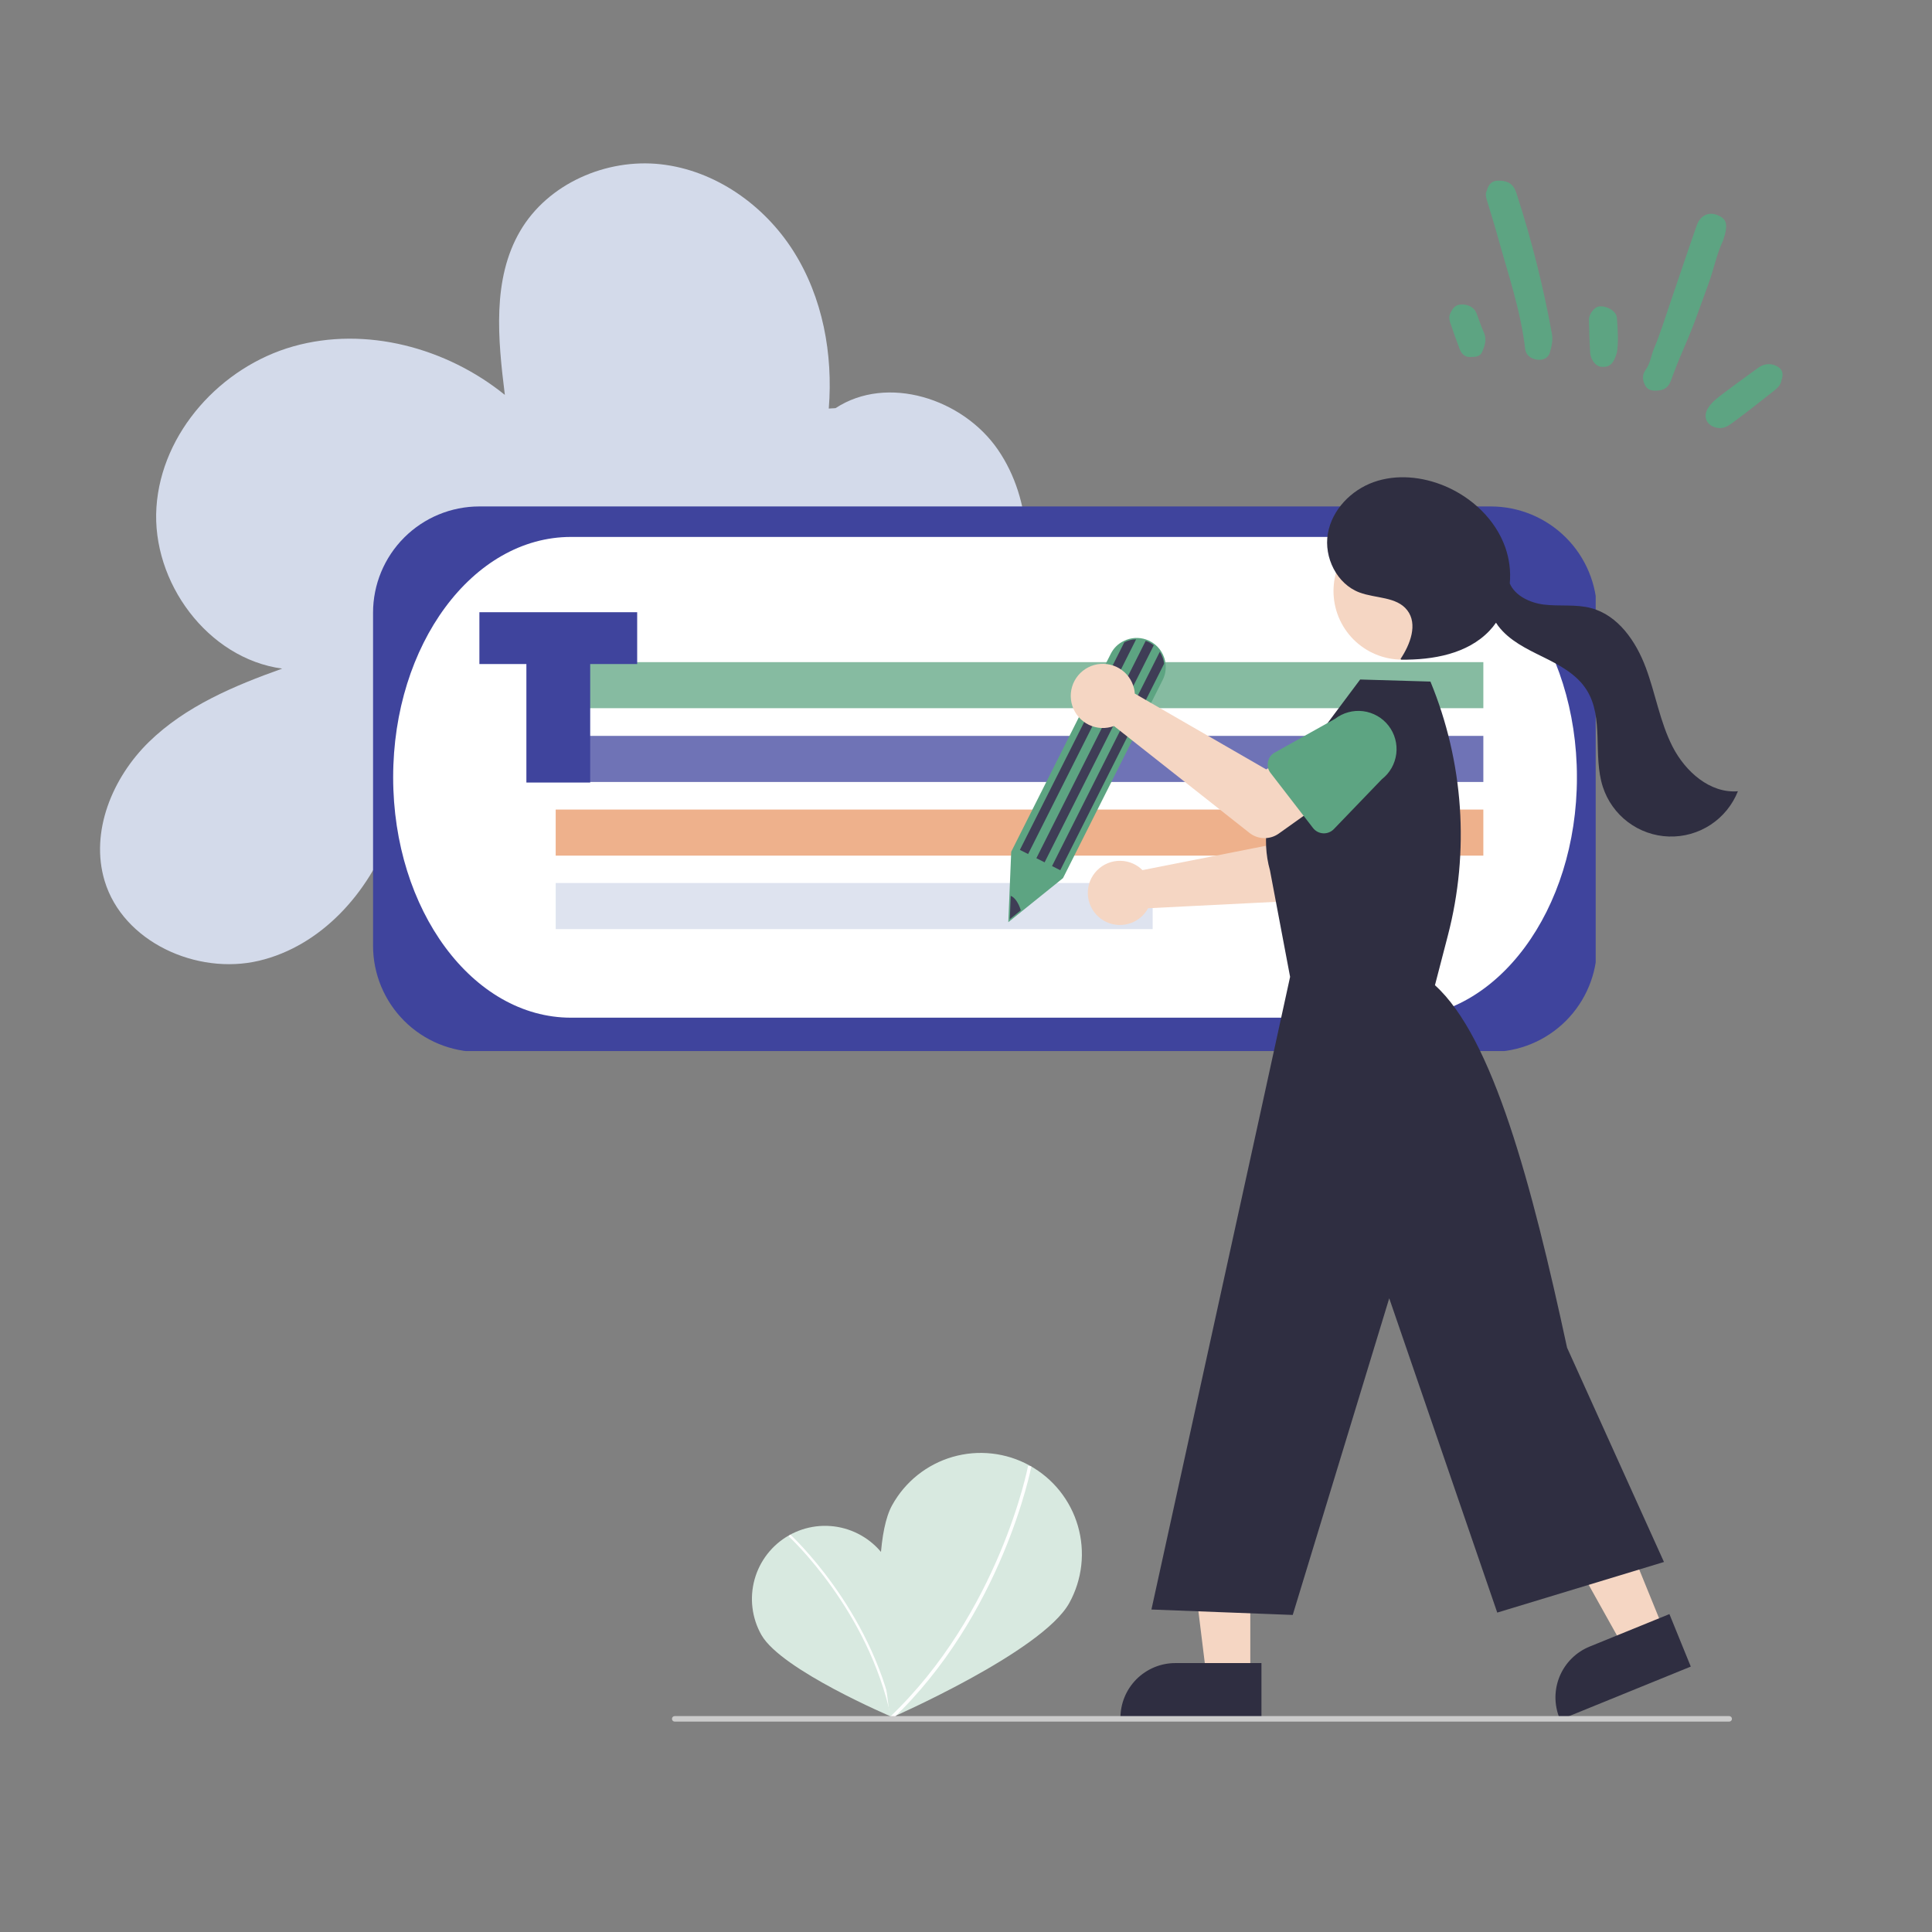 <svg xmlns="http://www.w3.org/2000/svg" xmlns:xlink="http://www.w3.org/1999/xlink" width="600" zoomAndPan="magnify" viewBox="0 0 450 450" height="600" preserveAspectRatio="xMidYMid meet" version="1.0"><rect x="0" y="0" width="450" height="450" fill="#808080" stroke="none"/><defs><filter x="0%" y="0%" width="100%" height="100%" id="5f8cb658a9"><feColorMatrix values="0 0 0 0 1 0 0 0 0 1 0 0 0 0 1 0 0 0 1 0" color-interpolation-filters="sRGB"/></filter><clipPath id="510a663b50"><path d="M 86.891 117.961 L 372 117.961 L 372 245 L 86.891 245 Z M 86.891 117.961 " clip-rule="nonzero"/></clipPath><clipPath id="3942f45b42"><path d="M 111.641 117.961 L 347.23 117.961 C 353.793 117.961 360.09 120.57 364.73 125.211 C 369.371 129.852 371.98 136.148 371.98 142.711 L 371.98 220.27 C 371.98 226.836 369.371 233.129 364.73 237.773 C 360.09 242.414 353.793 245.02 347.23 245.02 L 111.641 245.02 C 105.078 245.02 98.781 242.414 94.141 237.773 C 89.5 233.129 86.891 226.836 86.891 220.27 L 86.891 142.711 C 86.891 136.148 89.5 129.852 94.141 125.211 C 98.781 120.57 105.078 117.961 111.641 117.961 " clip-rule="nonzero"/></clipPath><clipPath id="5fb485734e"><path d="M 91.574 125.062 L 367.938 125.062 L 367.938 237.68 L 91.574 237.68 Z M 91.574 125.062 " clip-rule="nonzero"/></clipPath><clipPath id="b4e675949b"><path d="M 325.875 125.062 C 348.75 125.062 367.297 150.129 367.297 181.051 C 367.297 211.973 348.75 237.039 325.875 237.039 L 132.996 237.039 C 110.117 237.039 91.574 211.973 91.574 181.051 C 91.574 150.129 110.117 125.062 132.996 125.062 L 325.875 125.062 " clip-rule="nonzero"/></clipPath><mask id="09c711ad80"><g filter="url(#5f8cb658a9)"><rect x="-45" width="540" fill="#000000" y="-45" height="540" fill-opacity="0.749"/></g></mask><clipPath id="6409a0c8a8"><path d="M 0.359 0.219 L 216.602 0.219 L 216.602 11 L 0.359 11 Z M 0.359 0.219 " clip-rule="nonzero"/></clipPath><clipPath id="74d60235f3"><path d="M 0.359 17 L 216.602 17 L 216.602 29 L 0.359 29 Z M 0.359 17 " clip-rule="nonzero"/></clipPath><clipPath id="05367e59b7"><path d="M 0.359 34 L 216.602 34 L 216.602 45.441 L 0.359 45.441 Z M 0.359 34 " clip-rule="nonzero"/></clipPath><clipPath id="afcef39ec8"><rect x="0" width="217" y="0" height="46"/></clipPath><mask id="27736c9f68"><g filter="url(#5f8cb658a9)"><rect x="-45" width="540" fill="#000000" y="-45" height="540" fill-opacity="0.749"/></g></mask><clipPath id="a87f812204"><path d="M 0.359 0.672 L 139.477 0.672 L 139.477 11.48 L 0.359 11.48 Z M 0.359 0.672 " clip-rule="nonzero"/></clipPath><clipPath id="46e447fd06"><rect x="0" width="217" y="0" height="12"/></clipPath><clipPath id="de4f6a5852"><path d="M 111.66 142.559 L 148.41 142.559 L 148.41 182.309 L 111.66 182.309 Z M 111.66 142.559 " clip-rule="nonzero"/></clipPath><clipPath id="7b4213c507"><path d="M 309 111 L 404.793 111 L 404.793 195 L 309 195 Z M 309 111 " clip-rule="nonzero"/></clipPath><clipPath id="5bbefe8340"><path d="M 337 42 L 416 42 L 416 100 L 337 100 Z M 337 42 " clip-rule="nonzero"/></clipPath><clipPath id="e0607c02ad"><path d="M 348.676 34.664 L 424.379 56.359 L 410.949 103.223 L 335.246 81.523 Z M 348.676 34.664 " clip-rule="nonzero"/></clipPath><clipPath id="4c65f8993f"><path d="M 348.676 34.664 L 424.379 56.359 L 410.949 103.223 L 335.246 81.523 Z M 348.676 34.664 " clip-rule="nonzero"/></clipPath></defs><path fill="#d3daea" d="M 232.43 104.734 C 224.277 92.863 206.664 87.164 194.617 95.066 L 193.039 95.16 C 194.055 82.465 191.629 69.281 184.816 58.516 C 178.004 47.746 166.555 39.66 153.879 38.258 C 141.199 36.852 127.637 42.77 121.184 53.762 C 114.578 65.008 115.98 79.035 117.59 91.977 C 103.988 80.977 85.191 75.922 68.344 80.668 C 51.5 85.414 37.602 100.703 36.438 118.141 C 35.273 135.578 48.387 153.391 65.73 155.734 C 54.512 159.734 43.195 164.504 34.68 172.82 C 26.164 181.141 20.938 193.773 24.367 205.168 C 28.652 219.391 45.836 227.191 60.309 223.781 C 74.781 220.367 85.926 207.938 90.973 193.969 C 96.223 211.086 108.09 226.676 124.562 233.742 C 141.031 240.809 162.035 237.957 174.223 224.836 C 186.414 211.711 186.84 188.547 173.465 176.625 C 184.234 185.086 200.242 184.961 212.203 178.277 C 224.168 171.598 232.293 159.359 236.375 146.297 C 240.668 132.547 240.586 116.617 232.43 104.734 Z M 232.43 104.734 " fill-opacity="1" fill-rule="nonzero"/><g clip-path="url(#510a663b50)"><g clip-path="url(#3942f45b42)"><path fill="#3f449d" d="M 86.891 117.961 L 371.668 117.961 L 371.668 244.816 L 86.891 244.816 Z M 86.891 117.961 " fill-opacity="1" fill-rule="nonzero"/></g></g><g clip-path="url(#5fb485734e)"><g clip-path="url(#b4e675949b)"><path fill="#ffffff" d="M 91.574 125.062 L 367.289 125.062 L 367.289 237.031 L 91.574 237.031 Z M 91.574 125.062 " fill-opacity="1" fill-rule="nonzero"/></g></g><g mask="url(#09c711ad80)"><g transform="matrix(1, 0, 0, 1, 129, 154)"><g clip-path="url(#afcef39ec8)"><g clip-path="url(#6409a0c8a8)"><path fill="#5da482" d="M 216.5 0.219 L 216.5 10.949 L 0.43 10.949 L 0.43 0.219 Z M 216.5 0.219 " fill-opacity="1" fill-rule="nonzero"/></g><g clip-path="url(#74d60235f3)"><path fill="#3f449d" d="M 216.5 17.402 L 216.5 28.137 L 0.43 28.137 L 0.43 17.402 Z M 216.5 17.402 " fill-opacity="1" fill-rule="nonzero"/></g><g clip-path="url(#05367e59b7)"><path fill="#e89766" d="M 216.5 34.562 L 216.5 45.293 L 0.43 45.293 L 0.43 34.562 Z M 216.5 34.562 " fill-opacity="1" fill-rule="nonzero"/></g></g></g></g><g mask="url(#27736c9f68)"><g transform="matrix(1, 0, 0, 1, 129, 205)"><g clip-path="url(#46e447fd06)"><g clip-path="url(#a87f812204)"><path fill="#d3daea" d="M 216.504 0.672 L 216.504 11.402 L 0.434 11.402 L 0.434 0.672 Z M 216.504 0.672 " fill-opacity="1" fill-rule="nonzero"/></g></g></g></g><g clip-path="url(#de4f6a5852)"><path fill="#3f449d" d="M 137.469 182.273 L 137.469 154.672 L 148.41 154.672 L 148.41 142.59 L 111.66 142.59 L 111.66 154.672 L 122.605 154.672 L 122.605 182.273 Z M 137.469 182.273 " fill-opacity="1" fill-rule="nonzero"/></g><path fill="#d8e9e0" d="M 206.984 364.043 C 211.613 372.227 207.688 399.875 207.688 399.875 C 207.688 399.875 181.973 388.988 177.344 380.805 C 177.07 380.32 176.82 379.824 176.594 379.312 C 176.367 378.805 176.168 378.285 175.992 377.754 C 175.82 377.223 175.672 376.688 175.547 376.145 C 175.426 375.598 175.332 375.051 175.266 374.496 C 175.195 373.945 175.156 373.387 175.141 372.832 C 175.129 372.273 175.145 371.715 175.184 371.16 C 175.227 370.605 175.293 370.051 175.391 369.504 C 175.484 368.953 175.609 368.41 175.758 367.871 C 175.906 367.336 176.082 366.805 176.281 366.285 C 176.484 365.766 176.711 365.258 176.961 364.758 C 177.211 364.262 177.484 363.777 177.785 363.305 C 178.082 362.836 178.406 362.379 178.746 361.941 C 179.09 361.5 179.457 361.078 179.84 360.676 C 180.227 360.273 180.629 359.887 181.051 359.523 C 181.473 359.16 181.914 358.816 182.371 358.496 C 182.824 358.176 183.297 357.879 183.781 357.605 C 184.266 357.328 184.766 357.078 185.273 356.855 C 185.785 356.629 186.305 356.43 186.832 356.254 C 187.363 356.078 187.898 355.93 188.445 355.809 C 188.988 355.688 189.539 355.594 190.09 355.523 C 190.645 355.457 191.199 355.414 191.758 355.402 C 192.316 355.391 192.871 355.402 193.43 355.445 C 193.984 355.484 194.535 355.555 195.086 355.648 C 195.637 355.746 196.18 355.867 196.715 356.016 C 197.254 356.168 197.781 356.34 198.301 356.543 C 198.824 356.742 199.332 356.969 199.828 357.223 C 200.328 357.473 200.812 357.746 201.281 358.047 C 201.754 358.344 202.207 358.664 202.648 359.008 C 203.086 359.352 203.508 359.715 203.914 360.102 C 204.316 360.484 204.699 360.891 205.062 361.312 C 205.43 361.734 205.77 362.172 206.09 362.629 C 206.41 363.086 206.711 363.555 206.984 364.043 Z M 206.984 364.043 " fill-opacity="1" fill-rule="nonzero"/><path fill="#ffffff" d="M 208.062 399.836 L 207.516 399.953 C 202.254 374.957 183.879 358.004 183.695 357.836 L 184.07 357.422 C 184.258 357.594 202.762 374.66 208.062 399.836 Z M 208.062 399.836 " fill-opacity="1" fill-rule="nonzero"/><path fill="#d8e9e0" d="M 249.059 373.363 C 242.777 384.762 207.348 400.203 207.348 400.203 C 207.348 400.203 201.508 362 207.789 350.605 C 208.16 349.93 208.566 349.273 209.004 348.637 C 209.438 348 209.906 347.387 210.402 346.797 C 210.902 346.207 211.426 345.641 211.98 345.102 C 212.531 344.562 213.109 344.055 213.711 343.57 C 214.316 343.09 214.941 342.637 215.586 342.219 C 216.234 341.797 216.902 341.41 217.586 341.055 C 218.273 340.699 218.973 340.379 219.691 340.09 C 220.406 339.805 221.137 339.555 221.879 339.34 C 222.621 339.125 223.371 338.949 224.129 338.809 C 224.887 338.668 225.652 338.562 226.422 338.496 C 227.191 338.43 227.961 338.402 228.73 338.414 C 229.504 338.422 230.273 338.473 231.039 338.559 C 231.809 338.641 232.57 338.766 233.324 338.926 C 234.078 339.086 234.824 339.285 235.562 339.516 C 236.297 339.75 237.02 340.02 237.727 340.324 C 238.438 340.629 239.129 340.969 239.805 341.34 C 240.48 341.715 241.137 342.117 241.773 342.555 C 242.41 342.992 243.023 343.461 243.613 343.957 C 244.203 344.457 244.77 344.98 245.309 345.535 C 245.848 346.086 246.355 346.664 246.84 347.266 C 247.32 347.871 247.77 348.496 248.191 349.145 C 248.613 349.789 249 350.457 249.355 351.145 C 249.711 351.828 250.031 352.531 250.316 353.246 C 250.602 353.965 250.852 354.691 251.066 355.434 C 251.281 356.176 251.457 356.926 251.598 357.684 C 251.738 358.445 251.844 359.207 251.906 359.977 C 251.973 360.746 252 361.516 251.992 362.289 C 251.98 363.062 251.934 363.832 251.848 364.598 C 251.762 365.363 251.637 366.125 251.477 366.883 C 251.316 367.637 251.117 368.383 250.887 369.117 C 250.652 369.852 250.383 370.574 250.078 371.285 C 249.773 371.992 249.434 372.688 249.059 373.363 Z M 249.059 373.363 " fill-opacity="1" fill-rule="nonzero"/><path fill="#ffffff" d="M 207.66 400.617 L 207.129 400.055 C 232.766 375.711 239.402 341.754 239.465 341.414 L 240.227 341.555 C 240.16 341.898 233.484 376.094 207.66 400.617 Z M 207.66 400.617 " fill-opacity="1" fill-rule="nonzero"/><path fill="#f5d6c3" d="M 265.207 201.898 C 265.523 202.133 265.824 202.387 266.102 202.668 L 300.754 195.832 L 303.539 187.715 L 316.336 190.316 L 312.805 205.164 C 312.66 205.766 312.426 206.324 312.102 206.848 C 311.777 207.375 311.375 207.832 310.902 208.227 C 310.43 208.621 309.906 208.93 309.332 209.152 C 308.758 209.379 308.16 209.504 307.547 209.535 L 267.414 211.547 C 267.172 211.988 266.891 212.402 266.566 212.789 C 266.242 213.172 265.883 213.523 265.488 213.836 C 265.09 214.148 264.668 214.418 264.219 214.645 C 263.77 214.871 263.301 215.055 262.816 215.184 C 262.328 215.316 261.836 215.402 261.332 215.434 C 260.828 215.465 260.328 215.449 259.828 215.379 C 259.332 215.312 258.844 215.191 258.367 215.027 C 257.891 214.859 257.438 214.645 257.008 214.387 C 256.574 214.129 256.172 213.828 255.801 213.488 C 255.43 213.148 255.094 212.773 254.797 212.367 C 254.504 211.957 254.25 211.527 254.043 211.066 C 253.832 210.609 253.672 210.133 253.559 209.641 C 253.449 209.152 253.387 208.652 253.375 208.148 C 253.363 207.645 253.402 207.145 253.488 206.648 C 253.578 206.152 253.719 205.672 253.902 205.203 C 254.09 204.734 254.32 204.293 254.598 203.871 C 254.875 203.449 255.191 203.059 255.547 202.703 C 255.902 202.344 256.289 202.027 256.707 201.75 C 257.129 201.469 257.57 201.234 258.039 201.047 C 258.504 200.855 258.988 200.715 259.48 200.625 C 259.977 200.531 260.477 200.488 260.98 200.5 C 261.484 200.508 261.98 200.566 262.473 200.676 C 262.965 200.785 263.441 200.945 263.902 201.148 C 264.363 201.355 264.797 201.605 265.207 201.898 Z M 265.207 201.898 " fill-opacity="1" fill-rule="nonzero"/><path fill="#5da482" d="M 299.91 194.227 C 299.426 193.375 299.348 192.492 299.68 191.57 L 305.086 176.422 C 305.199 175.848 305.367 175.293 305.59 174.754 C 305.812 174.215 306.086 173.703 306.41 173.215 C 306.734 172.73 307.102 172.281 307.512 171.867 C 307.922 171.453 308.371 171.086 308.855 170.762 C 309.34 170.434 309.852 170.16 310.391 169.938 C 310.93 169.711 311.484 169.543 312.055 169.426 C 312.629 169.309 313.203 169.25 313.789 169.25 C 314.371 169.246 314.949 169.301 315.523 169.414 C 316.094 169.527 316.652 169.691 317.191 169.914 C 317.73 170.133 318.242 170.406 318.73 170.727 C 319.215 171.051 319.668 171.418 320.082 171.828 C 320.496 172.238 320.867 172.684 321.191 173.168 C 321.52 173.652 321.797 174.16 322.023 174.699 C 322.246 175.238 322.418 175.793 322.535 176.363 C 322.652 176.934 322.715 177.512 322.719 178.094 C 322.723 178.68 322.668 179.258 322.559 179.828 L 321.773 195.949 C 321.762 196.176 321.727 196.402 321.668 196.625 C 321.609 196.848 321.523 197.062 321.418 197.266 C 321.312 197.473 321.188 197.66 321.039 197.84 C 320.891 198.016 320.727 198.176 320.547 198.316 C 320.367 198.457 320.172 198.578 319.965 198.68 C 319.758 198.781 319.539 198.855 319.316 198.91 C 319.094 198.961 318.863 198.992 318.637 198.996 C 318.406 199 318.176 198.98 317.949 198.938 L 302.074 195.789 C 301.113 195.598 300.391 195.078 299.91 194.227 Z M 299.91 194.227 " fill-opacity="1" fill-rule="nonzero"/><path fill="#f5d6c3" d="M 291.219 390.691 L 281.031 390.691 L 276.188 351.398 L 291.223 351.398 Z M 291.219 390.691 " fill-opacity="1" fill-rule="nonzero"/><path fill="#2f2e41" d="M 293.816 400.566 L 260.969 400.562 L 260.969 400.148 C 260.969 399.309 261.051 398.477 261.215 397.656 C 261.379 396.832 261.621 396.031 261.941 395.258 C 262.266 394.48 262.656 393.742 263.125 393.047 C 263.59 392.348 264.121 391.703 264.715 391.109 C 265.309 390.516 265.953 389.984 266.652 389.52 C 267.352 389.051 268.086 388.66 268.863 388.336 C 269.637 388.016 270.438 387.773 271.262 387.609 C 272.082 387.445 272.914 387.363 273.754 387.363 L 293.816 387.363 Z M 293.816 400.566 " fill-opacity="1" fill-rule="nonzero"/><path fill="#f5d6c3" d="M 387.688 380.016 L 378.254 383.855 L 358.949 349.289 L 372.875 343.621 Z M 387.688 380.016 " fill-opacity="1" fill-rule="nonzero"/><path fill="#2f2e41" d="M 393.816 388.18 L 363.395 400.566 L 363.238 400.18 C 362.922 399.402 362.684 398.602 362.527 397.777 C 362.367 396.953 362.289 396.121 362.293 395.281 C 362.301 394.441 362.387 393.613 362.555 392.789 C 362.723 391.969 362.973 391.168 363.297 390.395 C 363.625 389.621 364.023 388.887 364.492 388.191 C 364.965 387.496 365.496 386.855 366.094 386.266 C 366.691 385.676 367.34 385.148 368.043 384.688 C 368.742 384.223 369.48 383.836 370.258 383.52 L 388.84 375.953 Z M 300.488 227.527 L 295.801 202.727 C 295.289 200.902 294.992 199.043 294.902 197.148 C 294.812 195.254 294.938 193.375 295.27 191.508 C 295.605 189.645 296.145 187.84 296.891 186.094 C 297.633 184.352 298.559 182.711 299.672 181.18 L 316.809 158.27 L 333.176 158.75 C 335.098 163.406 336.633 168.188 337.781 173.098 C 338.93 178.004 339.676 182.969 340.023 187.996 C 340.367 193.023 340.305 198.047 339.84 203.062 C 339.371 208.078 338.504 213.027 337.234 217.902 L 334.227 229.477 C 347.719 241.648 356.766 275.766 365 313.895 L 387.57 363.816 L 348.738 375.605 L 323.578 302.395 L 301.102 376.152 L 268.191 374.887 L 293.223 260.801 Z M 300.488 227.527 " fill-opacity="1" fill-rule="nonzero"/><path fill="#f5d6c3" d="M 342.531 137.672 C 342.531 138.195 342.504 138.715 342.453 139.234 C 342.402 139.758 342.328 140.273 342.223 140.785 C 342.121 141.301 341.996 141.805 341.844 142.305 C 341.691 142.805 341.516 143.297 341.316 143.781 C 341.117 144.266 340.891 144.738 340.645 145.199 C 340.398 145.66 340.129 146.105 339.84 146.543 C 339.551 146.977 339.238 147.395 338.906 147.801 C 338.574 148.203 338.223 148.59 337.855 148.961 C 337.484 149.332 337.098 149.68 336.695 150.012 C 336.289 150.344 335.871 150.656 335.434 150.945 C 335 151.238 334.551 151.504 334.09 151.754 C 333.629 152 333.156 152.223 332.676 152.422 C 332.191 152.621 331.699 152.797 331.199 152.949 C 330.699 153.102 330.191 153.23 329.68 153.332 C 329.168 153.434 328.648 153.508 328.129 153.559 C 327.609 153.613 327.09 153.637 326.566 153.637 C 326.043 153.637 325.52 153.613 325 153.559 C 324.48 153.508 323.965 153.434 323.449 153.332 C 322.938 153.23 322.43 153.102 321.93 152.949 C 321.43 152.797 320.938 152.621 320.453 152.422 C 319.973 152.223 319.5 152 319.039 151.754 C 318.578 151.504 318.129 151.238 317.695 150.945 C 317.262 150.656 316.84 150.344 316.438 150.012 C 316.031 149.68 315.645 149.332 315.273 148.961 C 314.906 148.59 314.555 148.203 314.223 147.801 C 313.891 147.395 313.582 146.977 313.289 146.543 C 313 146.105 312.73 145.66 312.484 145.199 C 312.238 144.738 312.016 144.266 311.812 143.781 C 311.613 143.297 311.438 142.805 311.285 142.305 C 311.133 141.805 311.008 141.301 310.906 140.785 C 310.805 140.273 310.727 139.758 310.676 139.234 C 310.625 138.715 310.598 138.195 310.598 137.672 C 310.598 137.148 310.625 136.625 310.676 136.105 C 310.727 135.586 310.805 135.07 310.906 134.555 C 311.008 134.043 311.133 133.535 311.285 133.035 C 311.438 132.535 311.613 132.043 311.812 131.562 C 312.016 131.078 312.238 130.605 312.484 130.145 C 312.73 129.684 313 129.234 313.289 128.801 C 313.582 128.367 313.891 127.945 314.223 127.543 C 314.555 127.137 314.906 126.75 315.273 126.383 C 315.645 126.012 316.031 125.66 316.438 125.328 C 316.84 124.996 317.262 124.688 317.695 124.395 C 318.129 124.105 318.578 123.836 319.039 123.59 C 319.5 123.344 319.973 123.121 320.453 122.922 C 320.938 122.719 321.43 122.543 321.93 122.395 C 322.43 122.242 322.938 122.113 323.449 122.012 C 323.965 121.91 324.48 121.832 325 121.781 C 325.52 121.73 326.043 121.707 326.566 121.707 C 327.09 121.707 327.609 121.73 328.129 121.781 C 328.648 121.832 329.168 121.91 329.68 122.012 C 330.191 122.113 330.699 122.242 331.199 122.395 C 331.699 122.543 332.191 122.719 332.676 122.922 C 333.156 123.121 333.629 123.344 334.09 123.59 C 334.551 123.836 335 124.105 335.434 124.395 C 335.871 124.688 336.289 124.996 336.695 125.328 C 337.098 125.66 337.484 126.012 337.855 126.383 C 338.223 126.75 338.574 127.137 338.906 127.543 C 339.238 127.945 339.551 128.367 339.84 128.801 C 340.129 129.234 340.398 129.684 340.645 130.145 C 340.891 130.605 341.117 131.078 341.316 131.562 C 341.516 132.043 341.691 132.535 341.844 133.035 C 341.996 133.535 342.121 134.043 342.223 134.555 C 342.328 135.07 342.402 135.586 342.453 136.105 C 342.504 136.625 342.531 137.148 342.531 137.672 Z M 342.531 137.672 " fill-opacity="1" fill-rule="nonzero"/><g clip-path="url(#7b4213c507)"><path fill="#2f2e41" d="M 389.586 173.934 C 386.621 168.141 385.609 161.562 383.324 155.465 C 381.043 149.371 376.895 143.32 370.605 141.641 C 367.039 140.688 363.25 141.27 359.582 140.816 C 356.363 140.418 352.895 138.773 351.66 135.91 C 351.91 133.043 351.562 130.25 350.621 127.527 C 348.32 120.996 342.84 115.844 336.449 113.176 C 331.262 111.012 325.281 110.402 319.984 112.281 C 314.684 114.16 310.234 118.754 309.281 124.297 C 308.328 129.84 311.383 136.031 316.652 138 C 320.434 139.414 325.305 138.941 327.773 142.137 C 330.277 145.371 328.48 150.09 326.211 153.488 L 326.363 153.648 C 333.785 153.734 341.809 152.301 346.922 146.918 C 347.477 146.332 347.988 145.703 348.449 145.039 C 348.605 145.293 348.77 145.535 348.945 145.77 C 351.52 149.188 355.551 151.129 359.391 153.016 C 363.23 154.906 367.211 157.027 369.516 160.633 C 373.684 167.145 370.949 175.918 373.332 183.277 C 373.598 184.09 373.922 184.879 374.305 185.645 C 374.691 186.406 375.129 187.137 375.629 187.832 C 376.125 188.531 376.672 189.184 377.27 189.797 C 377.867 190.41 378.504 190.973 379.191 191.488 C 379.875 192.004 380.594 192.461 381.348 192.867 C 382.102 193.27 382.883 193.613 383.688 193.898 C 384.496 194.184 385.32 194.402 386.16 194.562 C 387 194.719 387.848 194.812 388.703 194.84 C 389.559 194.867 390.41 194.828 391.262 194.727 C 392.109 194.625 392.945 194.457 393.77 194.227 C 394.594 193.992 395.395 193.699 396.172 193.348 C 396.953 192.992 397.699 192.582 398.414 192.113 C 399.129 191.645 399.805 191.121 400.441 190.551 C 401.078 189.977 401.664 189.359 402.207 188.695 C 402.746 188.031 403.234 187.332 403.668 186.594 C 404.102 185.855 404.477 185.09 404.793 184.297 C 398.305 184.836 392.555 179.73 389.586 173.934 Z M 389.586 173.934 " fill-opacity="1" fill-rule="nonzero"/></g><path fill="#5da482" d="M 234.855 214.793 L 235.531 198.387 L 258.703 152.316 C 259.375 150.969 260.387 149.965 261.738 149.301 C 262.551 148.895 263.406 148.664 264.312 148.602 C 265.219 148.543 266.102 148.664 266.961 148.957 C 267.957 149.305 268.828 149.852 269.57 150.602 C 270.309 151.352 270.844 152.23 271.176 153.23 C 271.316 153.66 271.414 154.098 271.469 154.543 C 271.637 155.895 271.414 157.18 270.797 158.398 L 247.594 204.531 Z M 234.855 214.793 " fill-opacity="1" fill-rule="nonzero"/><path fill="#3f3d56" d="M 264.621 148.914 L 239.469 198.922 L 237.551 197.957 L 261.879 149.59 C 262.742 149.156 263.656 148.93 264.621 148.914 Z M 271.148 154.582 L 246.957 202.688 L 245.039 201.723 L 270.141 151.816 C 270.449 152.289 270.691 152.797 270.871 153.332 C 271.004 153.742 271.098 154.156 271.148 154.582 Z M 268.742 150.293 L 243.309 200.855 L 241.391 199.891 L 266.855 149.262 C 267.129 149.355 267.391 149.469 267.648 149.598 C 268.035 149.793 268.398 150.023 268.742 150.293 Z M 237.766 212.035 L 235.207 214.098 L 235.422 208.664 C 236.301 208.969 237.25 210.289 237.766 212.035 Z M 237.766 212.035 " fill-opacity="1" fill-rule="nonzero"/><path fill="#f5d6c3" d="M 264.152 160.387 C 264.238 160.77 264.297 161.16 264.32 161.555 L 294.914 179.203 L 302.352 174.922 L 310.277 185.301 L 297.852 194.156 C 297.348 194.516 296.801 194.785 296.215 194.965 C 295.625 195.145 295.02 195.23 294.406 195.215 C 293.789 195.199 293.191 195.086 292.609 194.879 C 292.031 194.668 291.5 194.375 291.016 193.992 L 259.469 169.105 C 258.996 169.277 258.512 169.406 258.012 169.48 C 257.516 169.559 257.012 169.586 256.512 169.559 C 256.008 169.535 255.512 169.461 255.023 169.336 C 254.535 169.211 254.062 169.039 253.609 168.82 C 253.156 168.602 252.73 168.336 252.332 168.031 C 251.93 167.727 251.566 167.383 251.234 167 C 250.902 166.621 250.613 166.211 250.367 165.773 C 250.117 165.336 249.914 164.875 249.762 164.395 C 249.605 163.918 249.5 163.426 249.445 162.926 C 249.387 162.426 249.383 161.926 249.426 161.422 C 249.473 160.922 249.566 160.43 249.711 159.945 C 249.855 159.465 250.047 159 250.285 158.555 C 250.527 158.113 250.805 157.695 251.129 157.309 C 251.449 156.922 251.809 156.57 252.203 156.258 C 252.598 155.941 253.016 155.668 253.465 155.441 C 253.914 155.211 254.379 155.027 254.867 154.891 C 255.352 154.758 255.844 154.672 256.348 154.637 C 256.852 154.602 257.352 154.617 257.852 154.684 C 258.352 154.75 258.84 154.863 259.316 155.027 C 259.793 155.191 260.246 155.402 260.68 155.66 C 261.113 155.918 261.516 156.215 261.891 156.551 C 262.266 156.891 262.602 157.262 262.898 157.668 C 263.195 158.074 263.449 158.508 263.66 158.965 C 263.871 159.422 264.035 159.895 264.152 160.387 Z M 264.152 160.387 " fill-opacity="1" fill-rule="nonzero"/><path fill="#5da482" d="M 295.336 177.438 C 295.531 176.48 296.055 175.762 296.91 175.285 L 310.949 167.434 C 311.41 167.078 311.902 166.77 312.426 166.512 C 312.945 166.25 313.488 166.047 314.051 165.895 C 314.617 165.738 315.188 165.645 315.77 165.602 C 316.352 165.562 316.934 165.578 317.512 165.652 C 318.09 165.727 318.656 165.855 319.207 166.043 C 319.762 166.227 320.289 166.465 320.797 166.754 C 321.305 167.043 321.777 167.379 322.219 167.762 C 322.66 168.141 323.059 168.562 323.414 169.023 C 323.773 169.484 324.082 169.977 324.344 170.496 C 324.605 171.02 324.812 171.562 324.969 172.125 C 325.121 172.688 325.219 173.258 325.262 173.84 C 325.305 174.422 325.289 175.004 325.219 175.582 C 325.145 176.16 325.016 176.727 324.832 177.281 C 324.652 177.832 324.414 178.363 324.129 178.871 C 323.84 179.379 323.504 179.852 323.125 180.297 C 322.742 180.738 322.324 181.137 321.863 181.496 L 310.672 193.121 C 310.512 193.285 310.336 193.434 310.145 193.559 C 309.953 193.688 309.75 193.793 309.535 193.879 C 309.32 193.965 309.102 194.023 308.871 194.059 C 308.645 194.098 308.418 194.109 308.188 194.098 C 307.957 194.082 307.73 194.047 307.508 193.984 C 307.285 193.926 307.074 193.84 306.871 193.734 C 306.668 193.625 306.477 193.496 306.301 193.352 C 306.125 193.203 305.965 193.035 305.824 192.855 L 295.938 180.039 C 295.34 179.266 295.137 178.398 295.336 177.438 Z M 295.336 177.438 " fill-opacity="1" fill-rule="nonzero"/><path fill="#cbcbcb" d="M 402.758 400.996 L 157.156 400.996 C 156.977 400.996 156.824 400.93 156.699 400.805 C 156.574 400.68 156.512 400.527 156.512 400.352 C 156.512 400.172 156.574 400.02 156.699 399.895 C 156.824 399.77 156.977 399.707 157.156 399.707 L 402.758 399.707 C 402.938 399.707 403.086 399.77 403.215 399.895 C 403.34 400.02 403.402 400.172 403.402 400.352 C 403.402 400.527 403.34 400.68 403.215 400.805 C 403.086 400.93 402.938 400.996 402.758 400.996 Z M 402.758 400.996 " fill-opacity="1" fill-rule="nonzero"/><g clip-path="url(#5bbefe8340)"><g clip-path="url(#e0607c02ad)"><g clip-path="url(#4c65f8993f)"><path fill="#5da482" d="M 361.465 77.719 C 361.758 79.309 361.383 80.746 360.984 82.145 C 360.66 83.277 359.551 83.922 358.223 83.801 C 356.602 83.652 355.41 82.703 355.246 81.312 C 354.203 72.332 351.266 63.82 348.867 55.176 C 348.078 52.324 347.195 49.496 346.332 46.664 C 346.09 45.875 345.953 45.102 346.266 44.496 C 346.906 42.305 347.996 41.867 350.07 42.148 C 352.027 42.414 352.742 43.555 353.27 45.188 C 356.723 55.848 359.461 66.688 361.465 77.719 Z M 400.996 50.605 C 398.578 49.035 396.152 49.793 395.188 52.535 C 393.051 58.641 391.008 64.777 388.91 70.898 C 387.723 74.355 386.656 77.871 385.23 81.23 C 384.547 82.84 384.398 84.656 383.324 86.109 C 382.48 87.242 382.523 88.457 383.129 89.66 C 383.879 91.148 385.328 91.082 386.617 90.91 C 387.855 90.746 388.727 89.945 389.191 88.656 C 390.027 86.332 390.938 84.023 391.914 81.77 C 392.898 79.492 393.871 77.188 394.738 74.887 C 395.848 71.93 396.898 68.918 397.988 65.957 C 399.191 62.672 399.824 59.199 401.336 56.031 C 401.543 55.309 401.824 54.594 401.941 53.852 C 402.137 52.645 402.219 51.402 400.996 50.605 Z M 414.918 88.621 C 415.441 87.273 415.211 86.223 414.316 85.574 C 412.863 84.531 411.004 84.57 409.555 85.641 C 406.934 87.574 404.27 89.453 401.676 91.422 C 400.281 92.48 398.824 93.492 397.855 95.016 C 396.516 97.121 397.566 99.203 399.941 99.645 C 401.656 99.961 402.754 99.047 403.883 98.215 C 406.871 96.016 409.781 93.715 412.691 91.414 C 413.66 90.641 414.754 89.914 414.918 88.621 Z M 372.492 71.371 C 371.406 71.477 370.074 73.109 370.098 74.488 C 370.137 77.047 370.219 79.605 370.379 82.16 C 370.48 83.797 371.691 85.289 372.84 85.422 C 374.801 85.645 375.812 84.887 376.617 82.082 C 376.973 79.82 376.848 76.895 376.602 73.992 C 376.465 72.426 374.273 71.195 372.492 71.371 Z M 343.879 72.891 C 343.336 71.555 341.859 70.793 340.16 70.934 C 338.828 71.043 338.23 72.027 337.746 73.094 C 337.457 73.805 337.566 74.52 337.785 75.172 C 338.488 77.258 339.23 79.328 340.012 81.379 C 340.391 82.383 341.242 83.18 342.238 83.148 C 343.277 83.117 344.652 83.293 345.227 81.957 C 345.852 80.484 346.367 79.02 345.594 77.371 C 344.914 75.93 344.48 74.371 343.879 72.891 Z M 343.879 72.891 " fill-opacity="1" fill-rule="nonzero"/></g></g></g></svg>